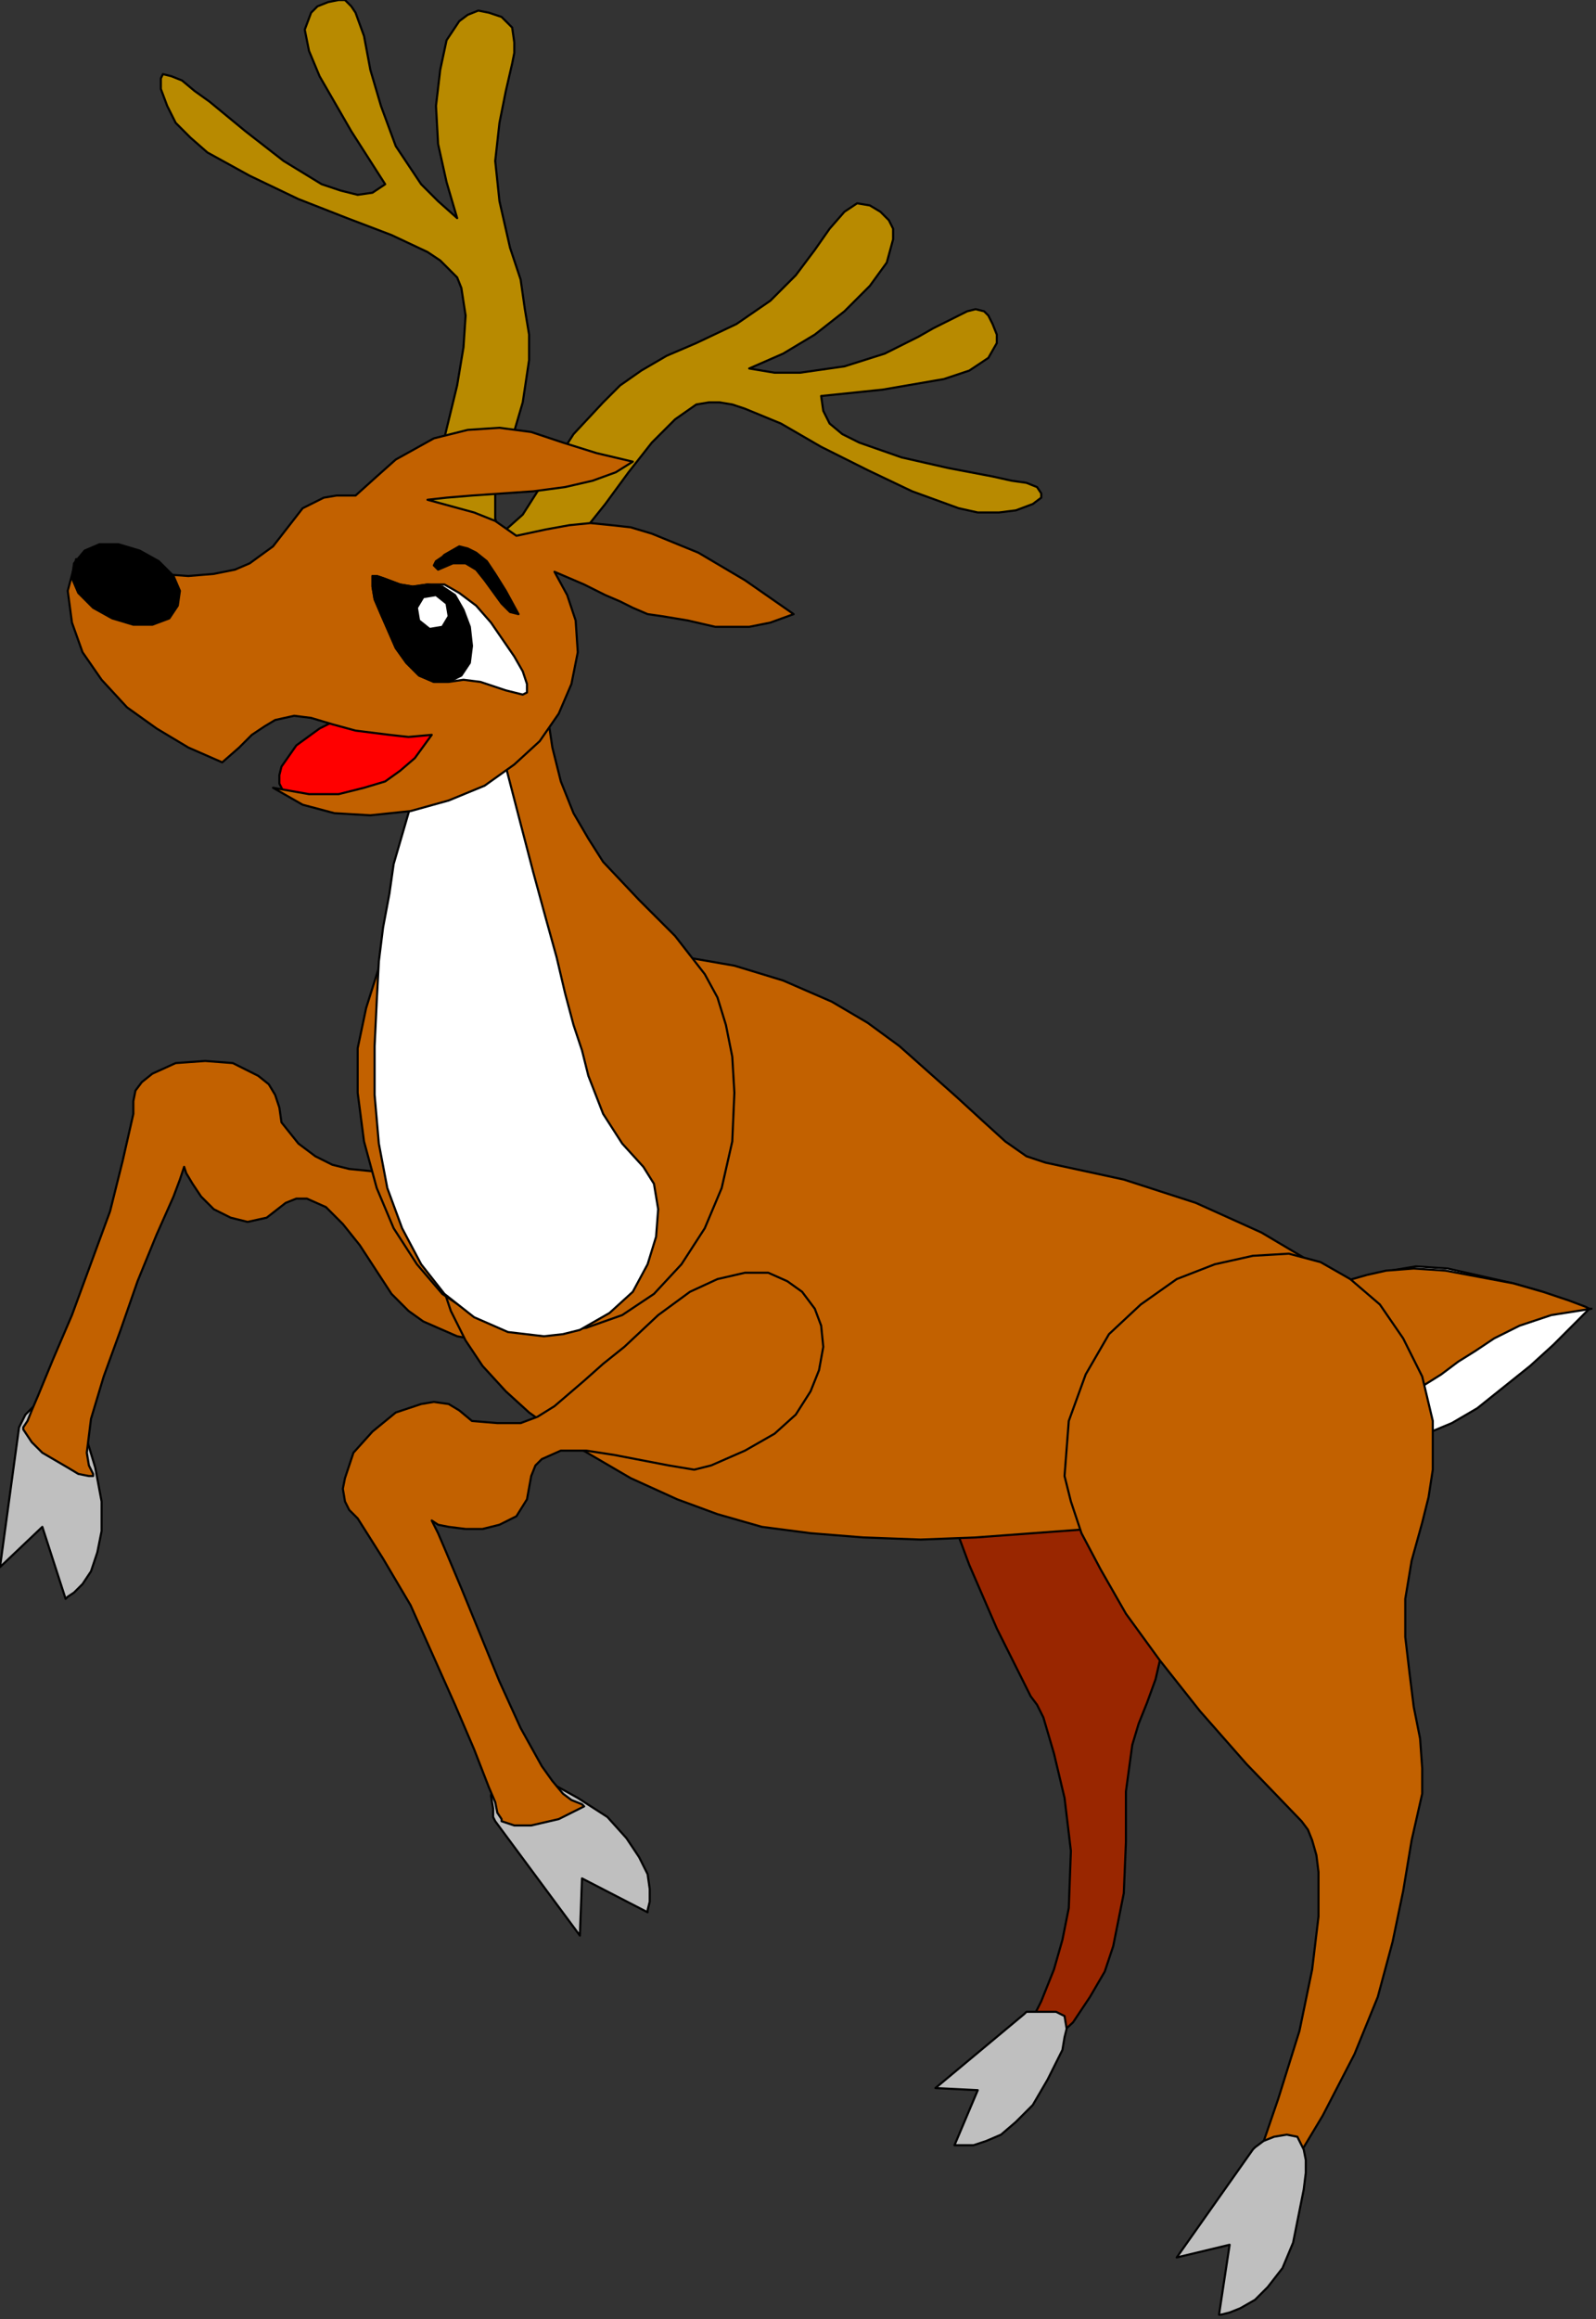 <?xml version="1.0" encoding="UTF-8" standalone="no"?>
<svg
   xmlns:dc="http://purl.org/dc/elements/1.1/"
   xmlns:cc="http://creativecommons.org/ns#"
   xmlns:rdf="http://www.w3.org/1999/02/22-rdf-syntax-ns#"
   xmlns:svg="http://www.w3.org/2000/svg"
   xmlns="http://www.w3.org/2000/svg"
   xmlns:sodipodi="http://sodipodi.sourceforge.net/DTD/sodipodi-0.dtd"
   xmlns:inkscape="http://www.inkscape.org/namespaces/inkscape"
   version="1.0"
   width="63.86mm"
   height="92.73mm"
   id="svg51"
   sodipodi:docname="XANIM024.WMF">
  <rect width="100%" height="100%" fill="#333333" stroke="none"/>
  <sodipodi:namedview
     pagecolor="#ffffff"
     bordercolor="#666666"
     borderopacity="1"
     objecttolerance="10"
     gridtolerance="10"
     guidetolerance="10"
     inkscape:pageopacity="0"
     inkscape:pageshadow="2"
     inkscape:window-width="640"
     inkscape:window-height="480"
     id="namedview53" />
  <defs
     id="defs3">
    <pattern
       id="WMFhbasepattern"
       patternUnits="userSpaceOnUse"
       width="6"
       height="6"
       x="0"
       y="0" />
  </defs>
  <path
     style="fill:#bfbfbf;fill-rule:evenodd;fill-opacity:1;stroke:#000000;stroke-width:0.32px;stroke-linecap:round;stroke-linejoin:round;stroke-miterlimit:4;stroke-dasharray:none;stroke-opacity:1;"
     d="  M 2.881,215.703   L 0,236.826   L 6.401,230.745   L 9.922,241.626   L 10.242,241.306   L 11.202,240.666   L 12.482,239.386   L 13.762,237.466   L 14.723,234.585   L 15.363,231.385   L 15.363,226.904   L 14.403,221.784   L 13.442,218.584   L 12.482,215.703   L 11.522,213.783   L 10.562,212.503   L 8.642,211.223   L 6.721,211.223   L 5.121,212.503   L 3.841,213.783   L 3.201,215.063   L 2.881,215.703  z "
     id="path5" />
  <path
     style="fill:#c26100;fill-rule:evenodd;fill-opacity:1;stroke:#000000;stroke-width:0.32px;stroke-linecap:round;stroke-linejoin:round;stroke-miterlimit:4;stroke-dasharray:none;stroke-opacity:1;"
     d="  M 64.011,199.702   L 61.771,198.101   L 59.211,195.541   L 54.41,188.18   L 51.849,184.98   L 49.289,182.42   L 46.408,181.14   L 44.808,181.14   L 43.208,181.78   L 40.327,184.02   L 37.447,184.66   L 34.886,184.02   L 32.326,182.74   L 30.405,180.82   L 29.125,178.899   L 28.165,177.299   L 27.845,176.339   L 27.205,178.259   L 26.245,180.82   L 23.684,186.58   L 20.804,193.621   L 18.243,200.982   L 15.683,208.022   L 13.762,214.423   L 13.122,219.544   L 13.442,221.464   L 14.082,222.744   L 14.082,223.064   L 13.442,223.064   L 11.842,222.744   L 10.242,221.784   L 6.401,219.544   L 4.801,217.944   L 3.521,216.023   L 3.521,215.703   L 4.161,214.743   L 4.801,213.143   L 5.761,210.903   L 8.001,205.462   L 10.882,198.741   L 16.643,183.06   L 18.563,175.379   L 20.164,168.338   L 20.164,166.418   L 20.484,164.818   L 21.444,163.538   L 23.044,162.257   L 26.565,160.657   L 31.046,160.337   L 35.206,160.657   L 39.047,162.578   L 40.647,163.858   L 41.607,165.458   L 42.247,167.378   L 42.568,169.618   L 45.128,172.819   L 47.688,174.739   L 50.249,176.019   L 52.809,176.659   L 59.211,177.299   L 62.731,177.299   L 66.892,177.939   L 73.933,177.939   L 79.694,178.899   L 84.495,180.499   L 88.016,182.42   L 90.256,184.98   L 91.856,187.86   L 92.176,190.741   L 91.856,193.621   L 90.576,196.181   L 88.336,198.741   L 85.775,200.662   L 82.575,202.262   L 78.414,202.902   L 74.253,202.902   L 69.132,201.942   L 64.011,199.702  z "
     id="path7" />
  <path
     style="fill:#c26100;fill-rule:evenodd;fill-opacity:1;stroke:none;"
     d="  M 72.333,169.298   L 70.412,173.459   L 69.452,177.939   L 69.132,182.42   L 69.452,186.58   L 70.733,190.421   L 72.333,193.621   L 74.893,196.501   L 78.094,198.741   L 81.614,200.022   L 85.455,200.342   L 89.296,200.022   L 93.137,198.741   L 96.657,196.821   L 100.178,193.941   L 103.058,190.741   L 105.619,186.58   L 107.539,182.1   L 108.499,177.939   L 108.819,173.459   L 108.499,169.298   L 107.219,165.458   L 105.619,162.257   L 103.058,159.377   L 99.858,157.137   L 96.337,155.857   L 92.496,155.537   L 88.656,155.857   L 84.815,157.137   L 81.294,159.057   L 77.774,161.937   L 74.893,165.138   L 72.333,169.298  z "
     id="path9" />
  <path
     style="fill:#ffffff;fill-rule:evenodd;fill-opacity:1;stroke:#000000;stroke-width:0.32px;stroke-linecap:round;stroke-linejoin:round;stroke-miterlimit:4;stroke-dasharray:none;stroke-opacity:1;"
     d="  M 210.277,192.021   L 207.077,192.981   L 204.196,194.261   L 201.316,196.181   L 199.395,198.101   L 197.475,200.342   L 196.515,202.902   L 195.875,205.462   L 196.195,208.022   L 197.155,210.263   L 198.755,212.503   L 200.676,214.103   L 203.236,215.383   L 206.117,216.343   L 208.997,216.983   L 212.518,216.983   L 215.718,216.663   L 219.559,215.063   L 223.4,212.823   L 231.401,206.422   L 234.922,203.222   L 237.802,200.342   L 239.723,198.421   L 240.363,197.781   L 240.043,197.781   L 239.402,197.461   L 236.842,196.501   L 233.321,195.221   L 228.841,193.941   L 218.919,191.701   L 214.118,191.381   L 210.277,192.021  z "
     id="path11" />
  <path
     style="fill:#c26100;fill-rule:evenodd;fill-opacity:1;stroke:#000000;stroke-width:0.32px;stroke-linecap:round;stroke-linejoin:round;stroke-miterlimit:4;stroke-dasharray:none;stroke-opacity:1;"
     d="  M 209.637,192.021   L 206.757,192.661   L 204.516,193.301   L 202.916,193.941   L 202.276,195.221   L 201.956,196.181   L 201.956,197.781   L 202.276,199.702   L 202.916,201.942   L 203.876,206.422   L 204.836,209.623   L 205.797,210.263   L 207.077,210.903   L 209.317,210.903   L 212.198,210.263   L 215.398,209.303   L 217.959,207.702   L 220.519,205.782   L 223.08,204.182   L 225.96,202.262   L 229.801,200.342   L 234.602,198.741   L 240.683,197.781   L 240.363,197.781   L 239.723,197.461   L 237.162,196.501   L 233.321,195.221   L 228.841,193.941   L 218.599,192.021   L 213.798,191.701   L 209.637,192.021  z "
     id="path13" />
  <path
     style="fill:#992600;fill-rule:evenodd;fill-opacity:1;stroke:#000000;stroke-width:0.32px;stroke-linecap:round;stroke-linejoin:round;stroke-miterlimit:4;stroke-dasharray:none;stroke-opacity:1;"
     d="  M 138.905,198.421   L 138.585,202.262   L 138.585,207.062   L 139.545,212.823   L 141.145,219.864   L 143.385,227.865   L 146.586,236.506   L 150.747,246.107   L 155.868,256.348   L 156.828,257.628   L 157.788,259.548   L 159.388,264.989   L 160.989,271.709   L 161.949,279.71   L 161.629,288.351   L 160.669,293.152   L 159.388,297.632   L 157.468,302.433   L 155.228,306.913   L 152.347,311.394   L 148.506,315.874   L 153.947,312.674   L 158.428,309.153   L 162.269,305.633   L 164.829,301.793   L 167.07,297.952   L 168.35,294.112   L 169.95,286.111   L 170.27,278.43   L 170.27,270.749   L 171.23,263.708   L 172.191,260.508   L 173.471,257.308   L 174.751,253.787   L 175.711,249.627   L 177.632,239.386   L 180.512,228.185   L 182.752,222.744   L 185.953,217.944   L 138.905,198.421  z "
     id="path15" />
  <path
     style="fill:#bfbfbf;fill-rule:evenodd;fill-opacity:1;stroke:#000000;stroke-width:0.32px;stroke-linecap:round;stroke-linejoin:round;stroke-miterlimit:4;stroke-dasharray:none;stroke-opacity:1;"
     d="  M 154.907,304.353   L 141.465,315.554   L 147.866,315.874   L 144.346,324.195   L 147.226,324.195   L 149.146,323.555   L 151.387,322.595   L 153.627,320.675   L 156.188,318.114   L 158.428,314.274   L 159.708,311.714   L 160.669,309.793   L 160.989,307.873   L 161.309,306.593   L 160.989,304.673   L 159.708,304.033   L 155.228,304.033   L 154.907,304.353  z "
     id="path17" />
  <path
     style="fill:#c26100;fill-rule:evenodd;fill-opacity:1;stroke:#000000;stroke-width:0.32px;stroke-linecap:round;stroke-linejoin:round;stroke-miterlimit:4;stroke-dasharray:none;stroke-opacity:1;"
     d="  M 72.333,162.578   L 68.812,169.618   L 66.892,176.339   L 65.612,182.42   L 65.612,187.86   L 66.572,193.301   L 68.172,198.101   L 70.412,202.582   L 72.973,206.422   L 76.494,210.263   L 80.014,213.463   L 87.696,218.904   L 95.377,223.384   L 102.418,226.584   L 108.499,228.825   L 115.22,230.745   L 122.582,231.705   L 130.583,232.345   L 139.225,232.665   L 147.546,232.345   L 164.829,231.065   L 173.151,229.785   L 181.152,228.185   L 188.513,226.264   L 195.235,224.344   L 200.676,222.104   L 205.476,219.544   L 208.997,216.983   L 210.917,214.423   L 211.878,211.543   L 212.198,208.662   L 211.558,205.462   L 210.277,202.582   L 208.357,199.702   L 205.797,196.821   L 202.916,193.941   L 199.395,191.381   L 190.754,186.26   L 180.832,181.78   L 169.95,178.259   L 158.108,175.699   L 155.228,174.739   L 152.027,172.499   L 148.506,169.298   L 144.666,165.778   L 136.024,158.097   L 131.223,154.577   L 125.782,151.376   L 118.421,148.176   L 111.06,145.936   L 103.698,144.656   L 96.337,144.656   L 89.616,146.256   L 86.415,147.856   L 83.215,149.776   L 80.334,152.016   L 77.454,154.897   L 74.893,158.417   L 72.333,162.578  z "
     id="path19" />
  <path
     style="fill:#c26100;fill-rule:evenodd;fill-opacity:1;stroke:#000000;stroke-width:0.32px;stroke-linecap:round;stroke-linejoin:round;stroke-miterlimit:4;stroke-dasharray:none;stroke-opacity:1;"
     d="  M 54.09,165.138   L 55.05,172.499   L 56.97,179.539   L 59.531,185.62   L 63.051,191.061   L 66.892,195.541   L 71.693,198.741   L 76.814,200.662   L 82.575,201.302   L 88.656,200.662   L 94.097,198.741   L 98.898,195.541   L 103.058,191.061   L 106.579,185.62   L 109.139,179.539   L 110.74,172.499   L 111.06,165.138   L 110.74,159.697   L 109.779,154.897   L 108.499,150.736   L 106.579,147.216   L 102.098,141.455   L 99.218,138.575   L 96.657,136.015   L 91.216,130.254   L 88.976,126.734   L 86.735,122.893   L 84.815,118.093   L 83.535,112.972   L 82.575,106.571   L 82.255,99.211   L 81.614,97.931   L 80.654,97.931   L 79.054,98.251   L 77.134,99.211   L 73.293,100.811   L 71.693,101.131   L 70.412,100.491   L 69.452,107.212   L 68.172,113.292   L 66.892,118.733   L 65.612,123.853   L 62.731,132.494   L 59.851,139.855   L 57.29,146.256   L 55.37,152.336   L 54.09,158.417   L 54.09,165.138  z "
     id="path21" />
  <path
     style="fill:#ffffff;fill-rule:evenodd;fill-opacity:1;stroke:#000000;stroke-width:0.32px;stroke-linecap:round;stroke-linejoin:round;stroke-miterlimit:4;stroke-dasharray:none;stroke-opacity:1;"
     d="  M 56.65,165.458   L 57.29,172.819   L 58.57,179.539   L 60.811,185.62   L 63.691,191.061   L 67.212,195.541   L 71.693,199.061   L 76.814,201.302   L 82.255,201.942   L 85.135,201.622   L 87.696,200.982   L 92.176,198.421   L 95.697,195.221   L 97.937,191.061   L 99.218,186.9   L 99.538,182.74   L 98.898,178.899   L 97.297,176.339   L 94.097,172.819   L 91.216,168.338   L 88.976,162.578   L 88.016,158.737   L 86.735,154.897   L 85.455,150.096   L 84.175,144.656   L 82.575,138.895   L 80.654,131.854   L 78.734,124.493   L 76.494,115.852   L 73.933,106.571   L 71.053,96.01   L 68.812,103.051   L 66.572,109.452   L 64.011,115.852   L 61.771,122.893   L 59.531,130.574   L 58.89,135.055   L 57.93,140.175   L 57.29,145.296   L 56.97,151.376   L 56.65,158.097   L 56.65,165.458  z "
     id="path23" />
  <path
     style="fill:#c26100;fill-rule:evenodd;fill-opacity:1;stroke:#000000;stroke-width:0.32px;stroke-linecap:round;stroke-linejoin:round;stroke-miterlimit:4;stroke-dasharray:none;stroke-opacity:1;"
     d="  M 160.989,223.064   L 161.949,226.904   L 163.549,231.705   L 166.43,237.146   L 170.27,243.866   L 175.391,250.907   L 181.472,258.588   L 188.513,266.589   L 196.835,275.23   L 197.795,276.51   L 198.435,278.11   L 199.075,280.35   L 199.395,282.911   L 199.395,289.631   L 198.435,297.632   L 196.515,306.913   L 193.314,317.154   L 189.474,328.355   L 184.673,339.557   L 189.474,334.436   L 193.634,329.316   L 197.155,324.515   L 200.036,319.714   L 204.836,310.433   L 208.357,301.793   L 210.597,293.472   L 212.198,285.791   L 213.478,278.11   L 215.078,271.069   L 215.078,267.229   L 214.758,262.748   L 213.798,257.948   L 213.158,252.827   L 212.518,247.387   L 212.518,241.626   L 213.478,235.865   L 215.078,230.105   L 216.038,226.264   L 216.678,222.104   L 216.678,214.743   L 215.078,208.022   L 212.198,202.262   L 208.677,197.141   L 204.196,193.301   L 199.715,190.741   L 194.915,189.46   L 189.474,189.78   L 183.713,191.061   L 177.952,193.301   L 172.511,197.141   L 167.71,201.622   L 164.189,207.702   L 161.629,214.743   L 160.989,223.064  z "
     id="path25" />
  <path
     style="fill:#bfbfbf;fill-rule:evenodd;fill-opacity:1;stroke:#000000;stroke-width:0.32px;stroke-linecap:round;stroke-linejoin:round;stroke-miterlimit:4;stroke-dasharray:none;stroke-opacity:1;"
     d="  M 189.474,324.835   L 177.952,341.157   L 185.953,339.237   L 184.353,349.798   L 184.673,349.798   L 185.953,349.478   L 187.553,348.838   L 189.794,347.557   L 191.714,345.637   L 193.954,342.757   L 195.555,338.917   L 196.515,334.116   L 197.155,330.916   L 197.475,328.355   L 197.475,326.435   L 197.155,324.835   L 196.195,322.915   L 194.595,322.595   L 192.674,322.915   L 191.074,323.555   L 189.794,324.515   L 189.474,324.835  z "
     id="path27" />
  <path
     style="fill:#bfbfbf;fill-rule:evenodd;fill-opacity:1;stroke:#000000;stroke-width:0.32px;stroke-linecap:round;stroke-linejoin:round;stroke-miterlimit:4;stroke-dasharray:none;stroke-opacity:1;"
     d="  M 74.893,275.23   L 87.696,292.512   L 88.016,283.871   L 97.937,288.991   L 97.937,288.671   L 98.257,287.391   L 98.257,285.471   L 97.937,283.231   L 96.657,280.67   L 94.737,277.79   L 91.856,274.59   L 87.376,271.709   L 84.495,270.109   L 81.935,268.829   L 79.694,268.189   L 78.094,267.869   L 75.853,268.189   L 74.573,269.469   L 74.253,271.389   L 74.573,273.309   L 74.573,274.59   L 74.893,275.23  z "
     id="path29" />
  <path
     style="fill:#c26100;fill-rule:evenodd;fill-opacity:1;stroke:#000000;stroke-width:0.32px;stroke-linecap:round;stroke-linejoin:round;stroke-miterlimit:4;stroke-dasharray:none;stroke-opacity:1;"
     d="  M 107.539,221.464   L 104.979,222.104   L 101.138,221.464   L 92.816,219.864   L 88.656,219.224   L 84.815,219.224   L 81.935,220.504   L 80.974,221.464   L 80.334,223.064   L 79.694,226.584   L 78.094,229.145   L 75.533,230.425   L 72.973,231.065   L 70.412,231.065   L 67.852,230.745   L 66.252,230.425   L 65.292,229.785   L 66.252,231.705   L 67.212,233.945   L 69.772,240.026   L 75.533,254.107   L 78.734,261.148   L 81.935,266.909   L 83.535,269.149   L 85.135,271.069   L 86.415,272.029   L 88.016,272.669   L 88.336,272.989   L 87.696,273.309   L 86.415,273.95   L 84.495,274.91   L 80.334,275.87   L 77.774,275.87   L 75.853,275.23   L 75.853,274.91   L 75.213,273.95   L 74.893,272.349   L 73.933,270.109   L 71.693,264.349   L 68.812,257.628   L 62.091,242.586   L 57.93,235.545   L 54.09,229.465   L 52.809,228.185   L 52.169,226.904   L 51.849,224.984   L 52.169,223.384   L 53.449,219.544   L 56.33,216.343   L 59.851,213.463   L 63.691,212.183   L 65.612,211.863   L 67.852,212.183   L 69.452,213.143   L 71.373,214.743   L 75.213,215.063   L 78.734,215.063   L 81.294,214.103   L 83.855,212.503   L 88.336,208.662   L 91.216,206.102   L 94.417,203.542   L 99.538,198.741   L 104.339,195.221   L 108.499,193.301   L 112.66,192.341   L 116.181,192.341   L 119.061,193.621   L 121.302,195.221   L 123.222,197.781   L 124.182,200.342   L 124.502,203.542   L 123.862,207.062   L 122.582,210.263   L 120.341,213.783   L 117.141,216.663   L 112.66,219.224   L 107.539,221.464  z "
     id="path31" />
  <path
     style="fill:#ff0000;fill-rule:evenodd;fill-opacity:1;stroke:#000000;stroke-width:0.32px;stroke-linecap:round;stroke-linejoin:round;stroke-miterlimit:4;stroke-dasharray:none;stroke-opacity:1;"
     d="  M 42.247,118.413   L 42.888,119.693   L 44.168,120.653   L 47.688,121.933   L 52.169,122.253   L 56.97,121.293   L 61.771,119.373   L 65.292,116.813   L 67.212,113.612   L 67.852,112.332   L 67.532,111.052   L 66.892,109.772   L 65.932,108.812   L 62.731,107.532   L 57.93,107.212   L 52.809,107.852   L 48.329,110.092   L 44.808,112.652   L 42.568,115.852   L 42.247,117.133   L 42.247,118.413  z "
     id="path33" />
  <path
     style="fill:#b88a00;fill-rule:evenodd;fill-opacity:1;stroke:#000000;stroke-width:0.32px;stroke-linecap:round;stroke-linejoin:round;stroke-miterlimit:4;stroke-dasharray:none;stroke-opacity:1;"
     d="  M 72.013,81.289   L 74.253,80.969   L 76.174,80.329   L 79.054,77.768   L 81.294,74.248   L 83.855,70.088   L 86.735,65.607   L 91.216,60.807   L 93.777,58.246   L 96.977,56.006   L 100.818,53.766   L 105.299,51.846   L 111.38,48.965   L 116.501,45.445   L 120.341,41.604   L 123.222,37.764   L 125.462,34.564   L 127.703,32.003   L 129.623,30.723   L 131.543,31.043   L 133.144,32.003   L 134.424,33.284   L 135.064,34.564   L 135.064,36.164   L 134.104,39.684   L 131.543,43.205   L 127.703,47.045   L 123.222,50.565   L 118.421,53.446   L 113.3,55.686   L 117.141,56.326   L 120.981,56.326   L 127.703,55.366   L 133.784,53.446   L 138.905,50.885   L 141.145,49.605   L 144.986,47.685   L 146.266,47.045   L 147.546,46.725   L 148.826,47.045   L 149.467,47.685   L 150.107,48.965   L 150.747,50.565   L 150.747,51.846   L 149.467,54.086   L 146.586,56.006   L 142.745,57.286   L 133.464,58.886   L 124.182,59.846   L 124.502,62.087   L 125.462,64.007   L 127.383,65.607   L 129.943,66.887   L 136.344,69.127   L 143.385,70.728   L 150.107,72.008   L 152.987,72.648   L 155.228,72.968   L 156.828,73.608   L 157.468,74.568   L 157.468,75.208   L 156.188,76.168   L 153.627,77.128   L 151.067,77.448   L 147.866,77.448   L 144.986,76.808   L 137.944,74.248   L 131.223,71.048   L 124.182,67.527   L 118.101,64.007   L 112.66,61.767   L 110.74,61.127   L 108.819,60.807   L 107.219,60.807   L 105.299,61.127   L 102.098,63.367   L 98.577,66.887   L 95.057,71.368   L 91.536,76.168   L 87.696,80.969   L 84.175,85.129   L 80.654,88.009   L 78.414,89.29   L 76.494,88.97   L 75.213,88.009   L 73.933,86.729   L 72.333,83.209   L 72.013,81.929   L 72.013,81.289  z "
     id="path35" />
  <path
     style="fill:#b88a00;fill-rule:evenodd;fill-opacity:1;stroke:#000000;stroke-width:0.32px;stroke-linecap:round;stroke-linejoin:round;stroke-miterlimit:4;stroke-dasharray:none;stroke-opacity:1;"
     d="  M 76.814,82.249   L 75.533,80.329   L 74.893,78.408   L 74.893,74.568   L 75.853,70.728   L 77.454,66.247   L 79.054,60.807   L 80.014,54.406   L 80.014,50.565   L 79.374,46.725   L 78.734,42.245   L 77.134,37.444   L 75.533,30.403   L 74.893,24.323   L 75.533,18.562   L 76.494,13.761   L 77.454,9.601   L 77.774,8.001   L 77.774,6.401   L 77.454,4.16   L 75.853,2.56   L 73.933,1.92   L 72.333,1.6   L 70.733,2.24   L 69.452,3.2   L 67.532,6.081   L 66.572,10.561   L 65.932,16.002   L 66.252,21.762   L 67.532,27.523   L 69.132,32.964   L 66.252,30.403   L 63.691,27.843   L 59.851,22.082   L 57.61,16.002   L 56.01,10.561   L 55.05,5.441   L 53.77,1.92   L 53.129,0.96   L 52.169,0   L 51.209,0   L 49.609,0.32   L 48.009,0.96   L 47.048,1.92   L 46.088,4.48   L 46.728,7.681   L 48.329,11.521   L 53.129,19.842   L 58.25,27.843   L 56.33,29.123   L 54.09,29.443   L 51.529,28.803   L 48.649,27.843   L 42.888,24.323   L 37.127,19.842   L 31.686,15.362   L 29.445,13.761   L 27.525,12.161   L 25.925,11.521   L 24.644,11.201   L 24.324,11.841   L 24.324,13.441   L 25.284,16.002   L 26.565,18.562   L 28.805,20.802   L 31.366,23.042   L 37.767,26.563   L 45.128,30.083   L 52.489,32.964   L 59.211,35.524   L 64.651,38.084   L 66.572,39.364   L 67.852,40.644   L 69.132,41.925   L 69.772,43.525   L 70.412,47.685   L 70.092,52.486   L 69.132,58.246   L 66.252,70.088   L 65.292,75.528   L 65.292,80.649   L 65.932,82.889   L 67.532,84.169   L 69.452,84.809   L 71.373,84.489   L 75.213,83.209   L 76.494,82.569   L 76.814,82.249  z "
     id="path37" />
  <path
     style="fill:#c26100;fill-rule:evenodd;fill-opacity:1;stroke:#000000;stroke-width:0.32px;stroke-linecap:round;stroke-linejoin:round;stroke-miterlimit:4;stroke-dasharray:none;stroke-opacity:1;"
     d="  M 53.77,74.888   L 56.97,72.008   L 59.851,69.447   L 65.612,66.247   L 70.733,64.967   L 75.533,64.647   L 80.334,65.287   L 85.135,66.887   L 90.256,68.487   L 95.697,69.768   L 93.137,71.368   L 89.616,72.648   L 85.455,73.608   L 80.654,74.248   L 71.373,74.888   L 67.532,75.208   L 64.651,75.528   L 71.693,77.448   L 74.893,78.728   L 78.094,80.969   L 82.575,80.009   L 86.095,79.369   L 89.296,79.049   L 92.496,79.369   L 95.377,79.689   L 98.577,80.649   L 105.619,83.529   L 112.66,87.689   L 120.021,92.81   L 116.501,94.09   L 113.3,94.73   L 108.179,94.73   L 104.018,93.77   L 100.178,93.13   L 97.937,92.81   L 95.697,91.85   L 93.777,90.89   L 91.536,89.93   L 88.336,88.33   L 83.855,86.409   L 85.775,89.93   L 87.055,93.77   L 87.376,98.571   L 86.415,103.371   L 84.495,107.852   L 81.614,112.012   L 77.774,115.532   L 73.293,118.733   L 67.852,120.973   L 62.091,122.573   L 56.01,123.213   L 50.569,122.893   L 45.768,121.613   L 41.287,119.053   L 46.728,120.013   L 51.209,120.013   L 55.05,119.053   L 58.25,118.093   L 60.491,116.493   L 62.731,114.572   L 65.292,111.052   L 61.771,111.372   L 58.89,111.052   L 53.77,110.412   L 50.249,109.452   L 47.048,108.492   L 44.488,108.172   L 41.607,108.812   L 40.007,109.772   L 38.087,111.052   L 36.166,112.972   L 33.606,115.212   L 28.485,112.972   L 23.684,110.092   L 19.203,106.892   L 15.363,102.731   L 12.482,98.571   L 10.882,94.09   L 10.242,89.29   L 11.522,84.489   L 18.243,86.089   L 24.004,86.729   L 28.485,87.049   L 32.326,86.729   L 35.526,86.089   L 37.767,85.129   L 41.287,82.569   L 45.768,76.808   L 48.969,75.208   L 50.889,74.888   L 53.77,74.888  z "
     id="path39" />
  <path
     style="fill:#000000;fill-rule:evenodd;fill-opacity:1;stroke:#000000;stroke-width:0.32px;stroke-linecap:round;stroke-linejoin:round;stroke-miterlimit:4;stroke-dasharray:none;stroke-opacity:1;"
     d="  M 78.414,92.81   L 76.494,89.29   L 74.893,86.729   L 73.613,84.809   L 72.013,83.529   L 70.733,82.889   L 69.452,82.569   L 67.212,83.849   L 66.892,84.169   L 65.932,84.809   L 65.612,85.449   L 66.252,86.089   L 68.492,85.129   L 70.412,85.129   L 72.013,86.089   L 73.293,87.689   L 75.853,91.21   L 77.134,92.49   L 78.414,92.81  z "
     id="path41" />
  <path
     style="fill:#ffffff;fill-rule:evenodd;fill-opacity:1;stroke:#000000;stroke-width:0.32px;stroke-linecap:round;stroke-linejoin:round;stroke-miterlimit:4;stroke-dasharray:none;stroke-opacity:1;"
     d="  M 64.651,88.33   L 62.411,88.65   L 60.491,88.33   L 57.93,87.369   L 56.97,87.049   L 56.33,87.049   L 56.33,88.65   L 56.65,90.57   L 57.61,92.81   L 59.851,97.931   L 61.451,100.171   L 63.371,102.091   L 65.612,103.051   L 67.852,103.051   L 70.092,102.731   L 72.653,103.051   L 76.494,104.331   L 79.054,104.971   L 79.694,104.651   L 79.694,103.371   L 79.054,101.451   L 77.774,99.211   L 74.253,94.09   L 72.013,91.53   L 69.452,89.61   L 67.212,88.33   L 64.651,88.33  z "
     id="path43" />
  <path
     style="fill:#000000;fill-rule:evenodd;fill-opacity:1;stroke:#000000;stroke-width:0.32px;stroke-linecap:round;stroke-linejoin:round;stroke-miterlimit:4;stroke-dasharray:none;stroke-opacity:1;"
     d="  M 64.651,88.33   L 62.411,88.65   L 60.491,88.33   L 57.93,87.369   L 56.97,87.049   L 56.33,87.049   L 56.33,88.65   L 56.65,90.57   L 57.61,92.81   L 59.851,97.931   L 61.451,100.171   L 63.371,102.091   L 65.612,103.051   L 67.852,103.051   L 69.772,102.091   L 71.053,100.171   L 71.373,97.611   L 71.053,94.73   L 70.092,92.17   L 68.812,89.93   L 66.892,88.65   L 64.651,88.33  z "
     id="path45" />
  <path
     style="fill:#ffffff;fill-rule:evenodd;fill-opacity:1;stroke:#000000;stroke-width:0.32px;stroke-linecap:round;stroke-linejoin:round;stroke-miterlimit:4;stroke-dasharray:none;stroke-opacity:1;"
     d="  M 64.011,90.25   L 63.051,91.85   L 63.371,93.77   L 64.972,95.05   L 66.892,94.73   L 67.852,93.13   L 67.532,91.21   L 65.932,89.93   L 64.011,90.25  z "
     id="path47" />
  <path
     style="fill:#000000;fill-rule:evenodd;fill-opacity:1;stroke:#000000;stroke-width:0.32px;stroke-linecap:round;stroke-linejoin:round;stroke-miterlimit:4;stroke-dasharray:none;stroke-opacity:1;"
     d="  M 11.202,85.129   L 10.882,87.369   L 11.842,89.61   L 14.082,91.85   L 16.963,93.45   L 20.164,94.41   L 23.044,94.41   L 25.605,93.45   L 26.885,91.53   L 27.205,89.29   L 26.245,87.049   L 24.004,84.809   L 21.124,83.209   L 17.923,82.249   L 15.043,82.249   L 12.802,83.209   L 11.202,85.129  z "
     id="path49" />
</svg>

